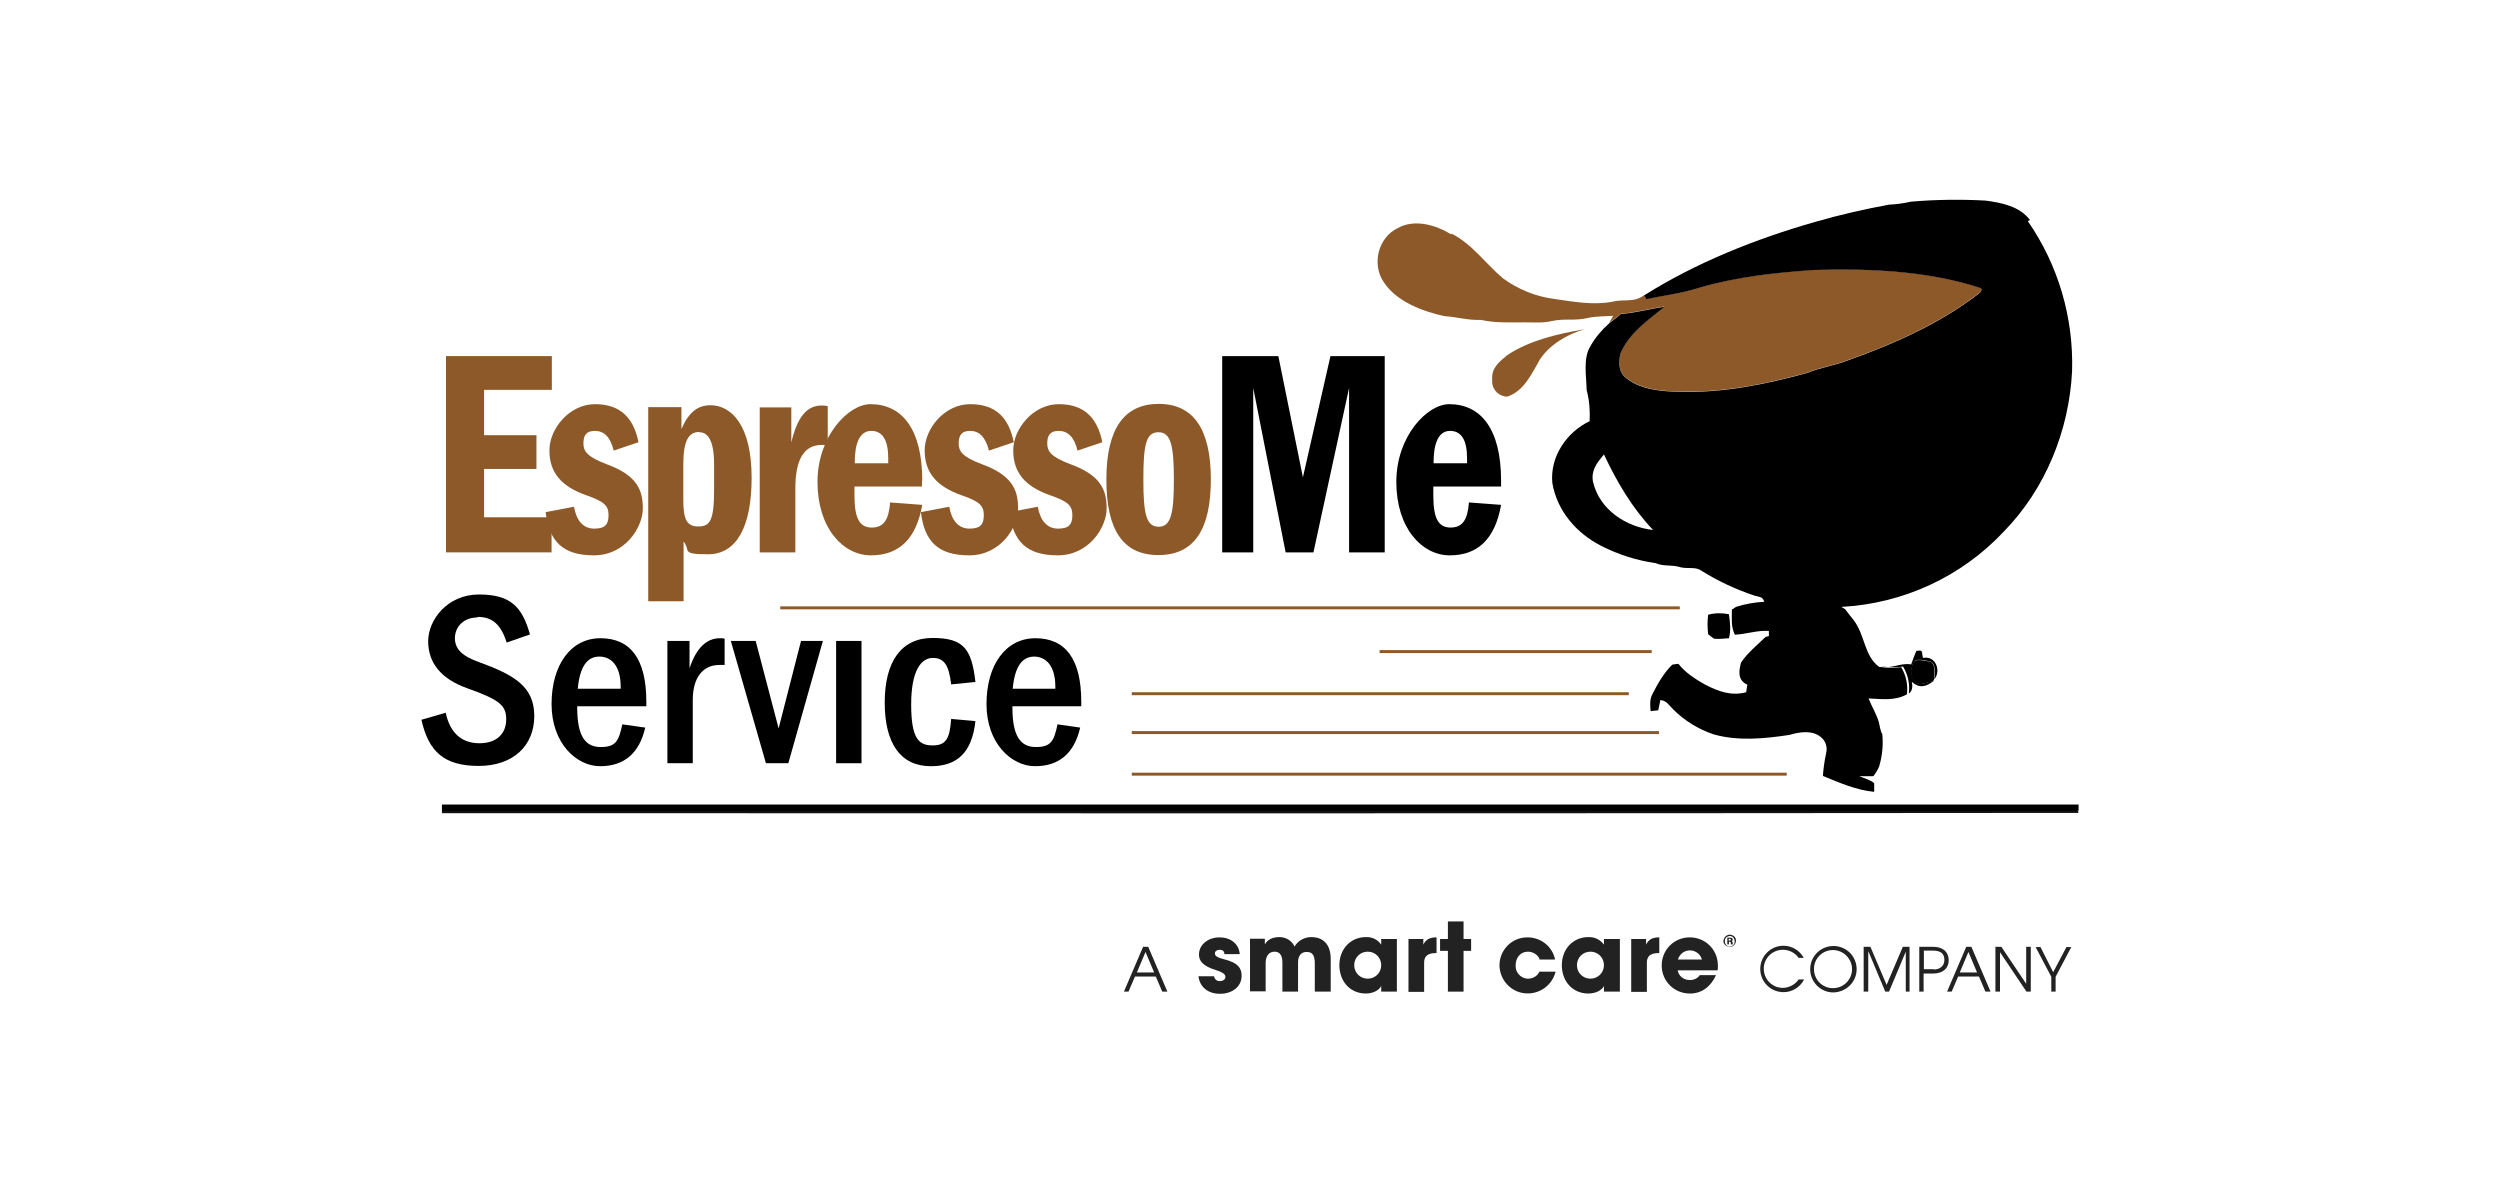 <?xml version="1.0" encoding="UTF-8"?>
<svg id="Layer_1" data-name="Layer 1" xmlns="http://www.w3.org/2000/svg" version="1.1" viewBox="0 0 926 442">
  <path d="M638.4,348.5c0-1.2,1-2.2,2.2-2.3,1.3,0,2.4.9,2.4,2.1,0,1.3-.9,2.4-2.1,2.4-.1,0-.2,0-.3,0-1.2,0-2.3-1-2.3-2.3,0,0,0,0,0,0ZM642.5,348.6c0-1-.7-1.9-1.7-1.9-1,0-1.9.7-1.9,1.7,0,0,0,.2,0,.3,0,1,.7,1.9,1.7,1.9,1,0,1.9-.7,1.9-1.7,0,0,0-.2,0-.3ZM641.1,349.8c0,0,0-.2,0-.3v-.3c0-.2-.2-.4-.4-.4,0,0,0,0,0,0h-.3v1h-.6v-2.5h1.1c.5,0,.9.2.9.7,0,.3-.2.5-.4.6.2,0,.4.3.4.7,0,.2,0,.3,0,.5h-.7ZM640.7,348.4c.2,0,.4-.1.4-.4s-.1-.3-.4-.3h-.4v.7h.3Z" style="fill: #232222; stroke-width: 0px;"/>
  <path d="M430.5,367.3l-2.4-5.6h-7.7l-2.4,5.6h-1.7l7.1-16.6h1.9l7.1,16.6h-1.8ZM424.3,352.6l-3.2,7.6h6.4l-3.2-7.6Z" style="fill: #232222; stroke-width: 0px;"/>
  <path d="M453.5,353.3c0-1.1-.8-1.5-1.8-1.5s-1.7.6-1.7,1.3c0,1.1,1,1.6,3.7,2.3,4.7,1.2,6.2,3.1,6.2,6,0,4.1-3.5,6.7-8,6.7s-7.5-2.5-8-6.5h5.8c.1,1.1,1.1,1.9,2.2,1.8,0,0,0,0,0,0,1,0,2-.6,2-1.5s-.7-1.7-3.6-2.6c-4.9-1.5-6.2-3.5-6.2-5.7,0-3.9,3.6-6.4,7.6-6.4s7.2,2.3,7.5,6.2h-5.8,0Z" style="fill: #232222; stroke-width: 0px;"/>
  <path d="M487,367.3v-10.5c0-3.1-1-4.2-3-4.2s-3.2,1.3-3.2,3.9v10.8h-5.8v-10.8c0-2.5-.9-4-2.9-4s-3.3,1.5-3.3,4.2v10.5h-5.8v-19.5h5.5v2.1h0c1-1.8,2.9-2.7,5.4-2.7,2.4,0,4.6,1.3,5.6,3.5,1.3-2.2,3.7-3.5,6.2-3.5,4.4,0,7.2,2.7,7.2,8.1v12.1h-5.8Z" style="fill: #232222; stroke-width: 0px;"/>
  <path d="M511.6,367.3v-2.1h0c-.8,1.7-3.2,2.8-5.7,2.8-5.8,0-9.8-4.5-9.8-10.5s4.2-10.4,9.8-10.4c2.3-.1,4.4.9,5.7,2.8h0v-2.1h5.8v19.5h-5.8ZM511.6,357.5c0-2.8-2.2-5-5-5s-5,2.2-5,5,2.2,5,5,5,5-2.2,5-5Z" style="fill: #232222; stroke-width: 0px;"/>
  <path d="M521.7,367.3v-19.5h5.5v2.1h0c1-2.1,2.6-2.7,4.9-2.7v5.8c-3.5,0-4.6,1.3-4.6,3.6v10.8h-5.9Z" style="fill: #232222; stroke-width: 0px;"/>
  <path d="M536.3,367.3v-15.1h-2.9v-4.4h2.9v-6.5h5.8v6.5h2.8v4.4h-2.8v15.1h-5.8Z" style="fill: #232222; stroke-width: 0px;"/>
  <path d="M570.3,355.3c-.7-1.7-2.5-2.8-4.4-2.8-2.7,0-4.5,2.2-4.5,5-.2,2.6,1.8,4.8,4.3,5,.1,0,.2,0,.3,0,1.8,0,3.5-1,4.2-2.6h6c-1.4,5.6-7,9.1-12.7,7.8-4.7-1.1-8-5.3-8.1-10.1,0-5.7,4.5-10.3,10.1-10.4,0,0,0,0,.1,0,5-.1,9.4,3.3,10.4,8.2h-6Z" style="fill: #232222; stroke-width: 0px;"/>
  <path d="M594.1,367.3v-2.1h0c-.8,1.7-3.2,2.8-5.8,2.8-5.8,0-9.8-4.5-9.8-10.5s4.2-10.4,9.8-10.4c2.3-.1,4.4.9,5.8,2.8h0v-2.1h5.9v19.5h-5.9ZM594.1,357.5c0-2.8-2.2-5-5-5s-5,2.2-5,5,2.2,5,5,5,5-2.2,5-5Z" style="fill: #232222; stroke-width: 0px;"/>
  <path d="M604.2,367.3v-19.5h5.5v2.1h0c1-2.1,2.6-2.7,4.9-2.7v5.8c-3.5,0-4.6,1.3-4.6,3.6v10.8h-5.9Z" style="fill: #232222; stroke-width: 0px;"/>
  <path d="M621.4,359.3c.3,2.2,2.3,3.8,4.6,3.7,1.4,0,2.8-.6,3.6-1.8h6c-1.9,4.3-5.4,6.8-9.5,6.8-5.8.1-10.5-4.4-10.6-10.2-.1-5.8,4.4-10.5,10.2-10.6,5.8-.1,10.5,4.4,10.6,10.2,0,.2,0,.3,0,.5,0,.5,0,1-.1,1.5h-14.7ZM630.4,355.4c-.7-2.5-3.3-3.9-5.7-3.2-1.5.4-2.7,1.6-3.2,3.2h8.9Z" style="fill: #232222; stroke-width: 0px;"/>
  <path d="M668.2,362.9c-1.5,2.8-4.4,4.6-7.6,4.6-4.7,0-8.6-3.8-8.6-8.6,0-4.7,3.8-8.6,8.6-8.6,3.1,0,6,1.7,7.5,4.5h-1.9c-1.3-1.9-3.5-3-5.8-3-3.9,0-7.1,3.1-7.1,7,0,3.9,3.1,7.1,7,7.1,2.4,0,4.6-1.2,5.9-3.1h1.9Z" style="fill: #232222; stroke-width: 0px;"/>
  <path d="M678.9,367.6c-4.7-.1-8.5-4-8.4-8.8.1-4.7,4-8.5,8.8-8.4,4.7.1,8.4,3.9,8.4,8.6,0,4.8-4,8.6-8.8,8.6ZM678.9,351.9c-3.9,0-7.1,3.2-7,7.1,0,3.9,3.2,7.1,7.1,7,3.9,0,7-3.2,7-7,0-3.9-3.2-7.1-7.1-7.1h0Z" style="fill: #232222; stroke-width: 0px;"/>
  <path d="M705.9,367.3v-14.8h0l-6.2,14.8h-1.4l-6.2-14.8h-.1v14.8h-1.7v-16.6h2.5l6,14.1,6-14.1h2.5v16.6h-1.5Z" style="fill: #232222; stroke-width: 0px;"/>
  <path d="M710.9,367.3v-16.6h5c4.6,0,5.9,2.7,5.9,5s-1.4,4.9-6,4.9h-3.3v6.7h-1.7,0ZM716.3,359.1c2.3,0,3.9-1.4,3.9-3.5s-1-3.5-4.3-3.5h-3.3v6.9h3.7Z" style="fill: #232222; stroke-width: 0px;"/>
  <path d="M735.4,367.3l-2.4-5.6h-7.7l-2.4,5.6h-1.7l7.1-16.6h1.9l7.1,16.6h-1.8ZM729.1,352.6l-3.2,7.6h6.4l-3.2-7.6Z" style="fill: #232222; stroke-width: 0px;"/>
  <path d="M750.6,367.3l-9.8-14.6h0v14.6h-1.7v-16.6h2.2l9.2,13.7h0v-13.7h1.7v16.6h-1.6Z" style="fill: #232222; stroke-width: 0px;"/>
  <path d="M759.8,367.3v-5.5l-5.8-11h1.8l4.7,9.3,4.9-9.3h1.8l-5.8,11v5.5h-1.7Z" style="fill: #232222; stroke-width: 0px;"/>
  <path d="M537.6,86.5c7.6,3.8,12.8,11.3,19.1,16.6,5.5,4,12,6.7,18.8,7.6,7.1,1,14.3,2.4,21.5,1.1,4.4-1.2,8.1.5,12-2.5.3.5.5.9.8,1.4,6.6-1.4,13.1-2.1,19.5-4.2,14.1-4.1,28.2-5.6,42.8-6.6,20-.6,41.7.3,60.9,6.5,1.9.3.5,2-.5,2.6-14.1,10.8-31.2,18.4-47.8,24.3-5.1,2-10.4,2.7-15.5,4.8-15,4.1-31,7.4-46.7,6.9-6.5,0-14.8-.7-20.1-5-3-2.3-2.9-5.8-2.2-9.1,3.2-7.6,10.2-12.4,16.4-17.4-5.5.8-10.7,2.3-16.2,2.7-1.4,1.2-2.9,2.4-4.4,3.5l1.5-2.7c-3.1.2-6.4.1-9.5.8-4.4,1.1-8.7.1-13.1,1.1-3.3.8-6.5.5-10,.5-5.5,0-10.9.3-16.3-.9-4.7.2-9-1.1-13.6-1.4-8.1-1.8-17.6-5.3-22.4-12.5-4.6-6.6-2.2-16.6,5.1-20.1,6.2-3.5,14.1-1.2,19.8,2.3h0Z" style="fill: #8e5928; stroke-width: 0px;"/>
  <path d="M586.8,122c-6.3,1.8-12.7,5.6-16.4,11.1-3,5.2-5.9,11.8-12.1,13.8-3,0-5.5-2.4-5.6-5.4,0-.3,0-.6,0-.9-.3-4.3,2.5-6.5,5.5-9,8.2-5.5,18.9-8,28.5-9.6h0Z" style="fill: #8e5928; stroke-width: 0px;"/>
  <path d="M751.9,81.5c-3.8-5.1-10.5-6.4-16.4-7.2-9.2-.5-18.5-.4-27.7.4-2.7.6-5.4,1-8.1,1.1-9.2,1.7-18.4,3.8-27.4,6.4-22,6.3-43.9,15-63.3,27.2.3.5.5.9.8,1.4,6.6-1.4,13.1-2.1,19.5-4.2,14.1-4.1,28.2-5.6,42.8-6.6,20-.6,41.7.3,60.9,6.5,1.9.3.5,2-.5,2.6-14.1,10.8-31.2,18.4-47.8,24.3-5.1,2-10.4,2.7-15.5,4.8-15,4.1-31,7.4-46.7,6.9-6.5,0-14.8-.7-20.1-5-3-2.3-2.9-5.8-2.2-9.1,3.2-7.6,10.2-12.4,16.4-17.4-5.5.8-10.7,2.3-16.2,2.7-1.4,1.2-2.9,2.4-4.4,3.5-2.7,2.4-5.1,5.2-6.9,8.4-2.8,4.5-1.5,11.1-1.4,16.3,1,3.7,1.3,7.6,1.1,11.5-8.6,4.1-14.8,13.3-13.8,23,1.8,10.3,8.9,18.5,18.1,23.2,6.3,3.2,13.1,5.4,20.2,6.4,2.8,1.3,6.1.5,9.1,1.5,2.7.7,5.7-.3,7.8,1.3,6.1,3.8,12.7,6.9,19.6,9.2,1.8.6,3,.2,3.7,2.3-3.6.2-7.1.8-10.5,1.9l-1.5,1c0,3.3-.4,6.3,1.1,9.3,4.3-.2,8.2-1.7,12.6-1.4v1.9l-1.2.3c-3.1,3-6.7,5.9-9.1,9.5-.9,3.2-1.3,6.6,2.3,8.2l-.4,2.8c-5.5,1.5-10.3-.3-15.2-2.8-3.7-2.1-7.2-4.3-9.9-7.7-.8,0-1.5.2-2.3.3-3.1,3-5.4,7.1-7.4,11-1,2-.8,4-.6,6.2l2.8-.3c.3-1.2.5-2.5.8-3.8,2.4.2,3.2,2,4.8,3.5,4.2,4.2,9.3,7.3,14.9,9.2,9.1,2.6,19,1.6,28.2.2,3.5-1.1,8.3-1.8,11.4.7,1.9,1.4,2.7,3.8,2.1,6.1-.6,2.8-1,5.6-1.2,8.4,6,2.5,12.5,5.3,19,5.9,0-1.1,0-2.2,0-3.2-1.5-1.3-3.7-1.8-5.5-2.6h5.2c.9-1.2,1.7-2.4,2.2-3.8,1.1-3.8,1.5-7.8,1.1-11.8-.8-1.3-.9-3-1.3-4.5-.9-3-2.6-5.7-3.8-8.7,5,.2,9.6,1,14.2-1.5.5-3.5-.3-7-2.1-10.1-2.7.4-5.5.3-8.2-.1-5.6-4.2-5.1-11.6-9.4-17.3-1.1-1.4-2.2-2.7-3.2-4.1l-1.4-.8c23-1.2,44.6-11.2,60.3-28,15.4-15.8,24.1-37.4,25.2-59.3.6-19.8-5.1-39.3-16.4-55.6h0ZM590.1,178.7c-.9-4.2,1.2-7,3.7-10l.3-.4c4.8,10.2,10.4,19.8,18.2,28-10-1.1-19.8-7.5-22.2-17.7h0Z" style="fill: #000; stroke-width: 0px;"/>
  <path d="M632.7,227.7c2.5-.7,5.1-.7,7.7-.2.4,3,.8,5.9,0,8.9-1.8.2-3.7.3-5.5.2-.8-.5-1.5-1.1-2.2-1.7-.3-2.4-.3-4.9,0-7.3h0Z" style="fill: #000; stroke-width: 0px;"/>
  <path d="M709.8,241.1c2.8-.5,1.8.3,2.5,2.6,4.6-1,6.8,4.7,4.2,7.9,0-2.1.8-5.8-1.7-6.7-1.8-.1-5.6-1.6-6.3,1-.8,2.3-.8,5.1,1.1,6.9,1.8,1.2,4.5-.3,6.5-.5-2.6,2.1-5.2,2.8-8,.2.5,2.1.1,3.6-1.1,4.4.5-3.5-.3-7-2.1-10-2.7.4-5.5.3-8.3-.1,4.2,1.1,7.2-1.4,11.3-.7.6-1.7,1.2-3.4,1.9-5h0Z" style="fill: #000; stroke-width: 0px;"/>
  <path d="M714.7,244.9c2.5.9,1.6,4.6,1.7,6.7l-.4.8c-1.9.2-4.7,1.7-6.5.5-1.9-1.8-2-4.6-1.1-6.9.6-2.6,4.4-1.1,6.3-1h0Z" style="fill: #000; stroke-width: 0px;"/>
  <path d="M163.7,299.1c3,0,6,0,9,0h595.3c1,.2,1.7,1,1.9,2-202,.2-404.1.2-606.2.1v-2.2h0Z" style="fill: #10100f; stroke-width: 0px;"/>
  <rect x="163.7" y="298" width="606.2" height="2.3" style="fill: #000; stroke-width: 0px;"/>
  <rect x="289" y="224.6" width="333.2" height="1.1" style="fill: #8e5928; stroke-width: 0px;"/>
  <rect x="511" y="240.8" width="100.8" height="1.1" style="fill: #8e5928; stroke-width: 0px;"/>
  <rect x="419.2" y="256.4" width="184.1" height="1.1" style="fill: #8e5928; stroke-width: 0px;"/>
  <rect x="419.2" y="270.8" width="195.3" height="1.1" style="fill: #8e5928; stroke-width: 0px;"/>
  <rect x="419.2" y="286.2" width="242.6" height="1.1" style="fill: #8e5928; stroke-width: 0px;"/>
  <path d="M176.9,228.7c-5.1,0-8.4,3.4-8.4,7.7s3.2,6.8,8.8,8.8c13.2,4.8,20.6,9.1,20.6,20s-7.7,18.5-20.6,18.5-18.6-5.4-21.2-17.1l9-2.6c1.6,7.6,6,11.3,12.5,11.3s9.9-3.7,9.9-8.8-2.1-7.2-14.5-11.6c-9.8-3.5-14.4-9.5-14.4-17.4s7.1-17.3,18.8-17.3,16,4.5,18.9,14.8l-8.6,3c-2.2-6.7-5.3-9.5-10.8-9.5h0Z" style="fill: #000; stroke-width: 0px;"/>
  <path d="M213.8,262.1c0,10.9,3.2,14.6,8.7,14.6s6.7-2.1,8-8.4l8.5,1.2c-2.2,9.6-7.9,14.3-16.7,14.3s-18-8.5-18-23,7.1-24.4,18.1-24.4,17,7.5,17,23.5v1.7h-25.6v.6h0ZM222,243.2c-4.4,0-7.2,3.5-8,11.9h15.9v-.7c0-8.2-3.8-11.2-7.9-11.2Z" style="fill: #000; stroke-width: 0px;"/>
  <path d="M247.1,237.4h8.3v10.1c2.5-7.4,6.2-11.1,11.3-11.1.6,0,1.1,0,1.7.2v9.7c-.5,0-1.2,0-1.9,0-6.2,0-9.9,4.7-9.9,13v23.4h-9.4v-45.2h0Z" style="fill: #000; stroke-width: 0px;"/>
  <path d="M270.8,237.4h9.1l8.5,32.4,8.3-32.4h8.1l-12.8,45.3h-8.3l-13-45.3h0Z" style="fill: #000; stroke-width: 0px;"/>
  <rect x="309.7" y="237.4" width="9.4" height="45.3" style="fill: #000; stroke-width: 0px;"/>
  <path d="M344.8,283.8c-11.3,0-17.1-8.5-17.1-23.6s6.1-23.9,17.7-23.9,14.5,4.1,15.9,16.3l-9,.9c-.8-7.3-2.7-9.8-6.8-9.8s-8,4.3-8,17.2,2.9,15.2,8,15.2,6.3-2.8,6.8-9.8l9,.8c-1.3,11.8-6.9,16.7-16.5,16.7h0Z" style="fill: #000; stroke-width: 0px;"/>
  <path d="M375,262.1c0,10.9,3.2,14.6,8.7,14.6s6.7-2.1,8-8.4l8.4,1.2c-2.2,9.6-7.9,14.3-16.7,14.3s-18-8.5-18-23,7.1-24.4,18.1-24.4,17,7.5,17,23.5v1.7h-25.5v.6h0ZM383.1,243.2c-4.4,0-7.2,3.5-8,11.9h15.8v-.7c0-8.2-3.8-11.2-7.9-11.2h0Z" style="fill: #000; stroke-width: 0px;"/>
  <path d="M204.4,144.4h-25.1v16.8h19.4v12.5h-19.4v17.9h25v13h-39.1v-72.7h39.2v12.5Z" style="fill: #8e5928; stroke-width: 0px;"/>
  <path d="M236.8,163.7l-9.5,3.2c-1.2-5.1-3.6-7.3-7-7.3s-4.2,2-4.2,4.7,1.3,4.9,8.5,7.6c11.2,4.1,13.5,9.4,13.5,16.4s-6.5,17.4-18.1,17.4-16.6-5.2-17.9-16l10.5-2c.9,5.1,3.4,8.1,7.5,8.1s5.3-1.6,5.3-5-1.5-5-7.8-7.2c-10-3.4-14.1-8.8-14.1-16.8s7.4-17.1,16.9-17.1,14.3,5.2,16.1,14.1h0Z" style="fill: #8e5928; stroke-width: 0px;"/>
  <path d="M278.4,177c0,18.3-5.7,28.3-16.1,28.3s-6.3-1.3-9.1-4.7v22.1h-13.1v-71.9h12.3v8.1c2.8-6.4,6.2-8.8,10.7-8.8,7.9,0,15.3,7.5,15.3,26.9h0ZM259,160c-3.9,0-5.9,3.2-5.9,11.9v13.3c0,7.5,1.4,9.8,5.6,9.8s5.8-2,5.8-13.6v-9.4c0-10.1-3-11.9-5.5-11.9h0Z" style="fill: #8e5928; stroke-width: 0px;"/>
  <path d="M306.6,150.4v14.6c-.7-.2-1.5-.2-2.2-.2-6.5,0-9.8,5.2-9.8,16.1v23.7h-13.2v-53.7h11.7v13c2.3-9.7,5.9-13.7,11.2-13.7.8,0,1.6,0,2.3.3h0Z" style="fill: #8e5928; stroke-width: 0px;"/>
  <path d="M341.5,178v2.2h-25v3.4c0,8.6,2,11.8,6.4,11.8s6.3-2.8,6.8-9.3l11.9.9c-2.2,12.6-8.6,18.7-19,18.7s-19.8-10.2-19.8-27.2,11.5-28.8,19.6-28.8c11.7,0,19.2,9.2,19.2,28.3h0ZM329,169.7c0-6.5-2-10.1-6.3-10.1s-6.1,4.7-6.1,11.6v.4h12.4v-1.9h0Z" style="fill: #8e5928; stroke-width: 0px;"/>
  <path d="M375.8,163.7l-9.5,3.2c-1.3-5.1-3.6-7.3-7-7.3s-4.2,2-4.2,4.7,1.2,4.9,8.5,7.6c11.2,4.1,13.5,9.4,13.5,16.4s-6.5,17.4-18.1,17.4-16.6-5.2-17.9-16l10.5-2c.9,5.1,3.4,8.1,7.5,8.1s5.3-1.6,5.3-5-1.5-5-7.8-7.2c-10-3.4-14.1-8.8-14.1-16.8s7.3-17.1,16.9-17.1,14.3,5.2,16.1,14.1h0Z" style="fill: #8e5928; stroke-width: 0px;"/>
  <path d="M408.6,163.7l-9.5,3.2c-1.2-5.1-3.6-7.3-7-7.3s-4.2,2-4.2,4.7,1.2,4.9,8.5,7.6c11.2,4.1,13.5,9.4,13.5,16.4s-6.5,17.4-18.1,17.4-16.6-5.2-17.9-16l10.5-2c.9,5.1,3.4,8.1,7.5,8.1s5.3-1.6,5.3-5-1.5-5-7.8-7.2c-10-3.4-14.1-8.8-14.1-16.8s7.4-17.1,16.9-17.1,14.3,5.2,16.1,14.1h0Z" style="fill: #8e5928; stroke-width: 0px;"/>
  <path d="M409.8,177.6c0-18.8,6.6-28,19.4-28s19.3,9.3,19.3,28-6.3,28-19.4,28-19.3-9.2-19.3-28ZM434.8,177.6c0-12.5-1.1-17.5-5.7-17.5s-5.6,4.5-5.6,17.5,1.1,17.5,5.7,17.5,5.6-5.2,5.6-17.5h0Z" style="fill: #8e5928; stroke-width: 0px;"/>
  <path d="M482.6,176.8l10.2-44.9h20.1v72.7h-13.2v-60.9l-13.2,60.9h-10.3l-12-60.9v60.9h-11.5v-72.7h20.8l9.1,44.9h0Z" style="fill: #000; stroke-width: 0px;"/>
  <path d="M556,178v2.2h-25.1v3.4c0,8.6,2,11.8,6.4,11.8s6.3-2.8,6.8-9.3l11.9.9c-2.2,12.6-8.6,18.7-19,18.7s-19.8-10.2-19.8-27.2,11.5-28.8,19.6-28.8c11.7,0,19.2,9.2,19.2,28.3h0ZM543.4,169.7c0-6.5-2-10.1-6.3-10.1s-6.1,4.7-6.1,11.6v.4h12.4v-1.9h0Z" style="fill: #000; stroke-width: 0px;"/>
</svg>